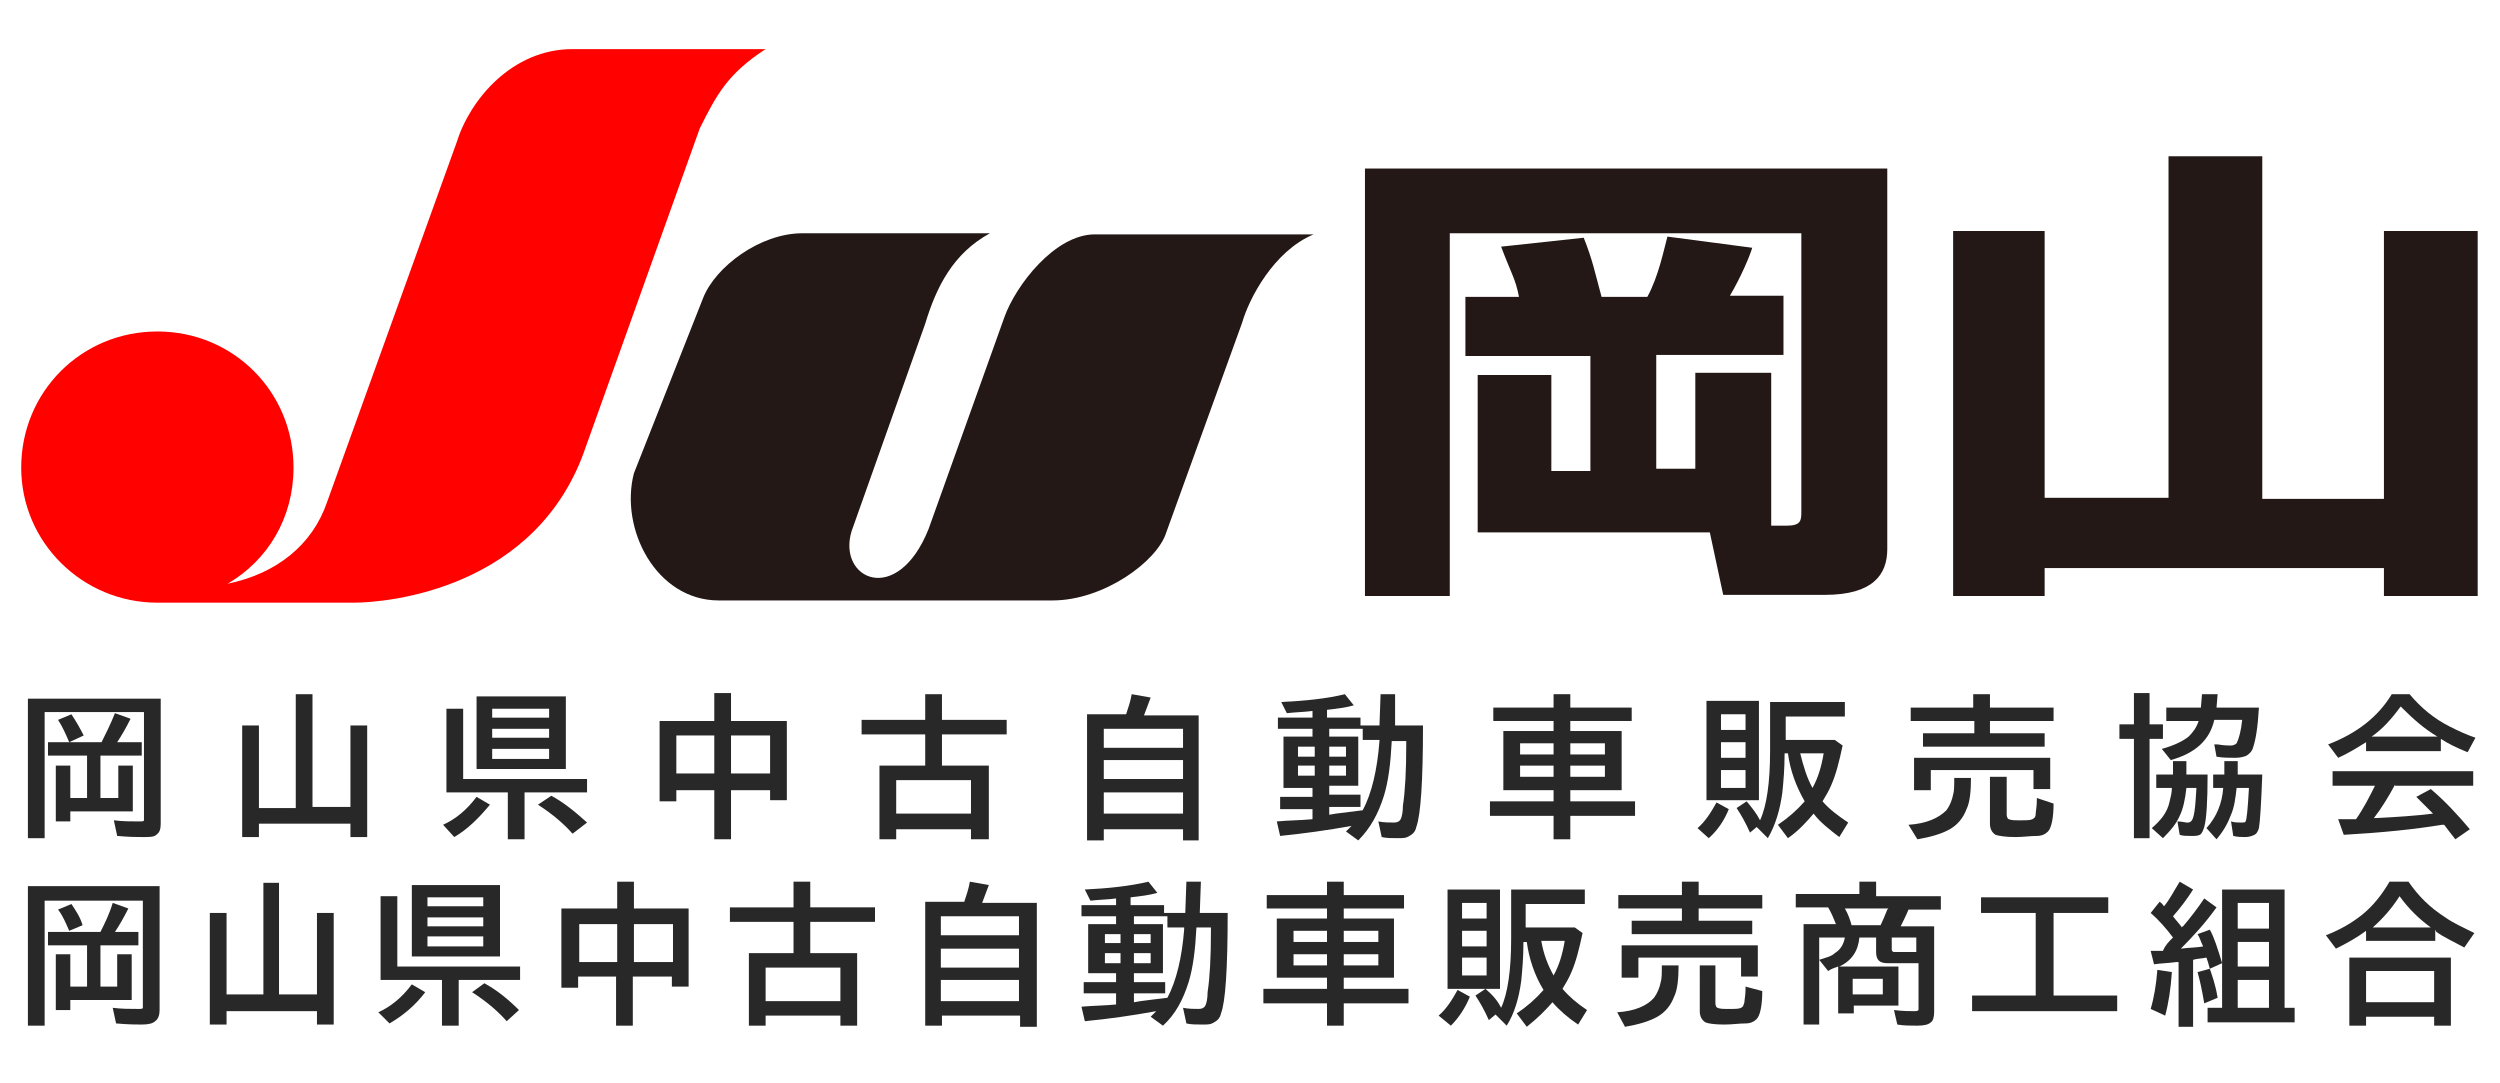 <?xml version="1.0" encoding="utf-8"?>
<!-- Generator: Adobe Illustrator 27.9.0, SVG Export Plug-In . SVG Version: 6.00 Build 0)  -->
<svg version="1.1" id="レイヤー_1" xmlns="http://www.w3.org/2000/svg" xmlns:xlink="http://www.w3.org/1999/xlink" x="0px"
	 y="0px" width="224px" height="97px" viewBox="0 0 224 97" style="enable-background:new 0 0 224 97;" xml:space="preserve">
<style type="text/css">
	.st0{clip-path:url(#SVGID_00000061455153425329515000000016736753345648899234_);}
	.st1{fill:#FF0200;}
	.st2{fill:#231815;}
	.st3{fill:#282828;}
</style>
<g>
	<g>
		<g>
			<defs>
				<rect id="SVGID_1_" x="1.6" y="1.1" width="221" height="56.1"/>
			</defs>
			<clipPath id="SVGID_00000139995610898900668140000018051646697513385137_">
				<use xlink:href="#SVGID_1_"  style="overflow:visible;"/>
			</clipPath>
			<g style="clip-path:url(#SVGID_00000139995610898900668140000018051646697513385137_);">
				<g>
					<path class="st1" d="M51.3,4.4c-5.4,0-9.2,4.5-10.4,8.4L29.3,45c-1.3,3.8-4.5,6.4-8.9,7.3c3.6-2.1,5.9-5.9,5.9-10.4
						c0-6.8-5.4-12.2-12.2-12.2c-6.8,0-12.2,5.4-12.2,12.2C1.9,48.6,7.4,54,14.1,54c0,0,14.7,0,17.6,0c3,0,16.5-1.2,20.8-14
						l10.2-28.5c1.5-3,2.5-4.9,5.9-7.1C59.7,4.4,54.4,4.4,51.3,4.4z"/>
					<path class="st2" d="M71.9,20.9h16.8c-3.3,1.8-4.8,4.8-5.8,8.1l-6.6,18.6c-1.3,4.3,4.1,6.8,6.9-0.2l6.8-19
						c1-2.8,4.5-7.4,8.1-7.4h19.6c-3.6,1.5-5.8,5.8-6.4,7.9l-6.8,18.8c-0.8,2.6-5.6,6.1-10.2,6.1H64.4c-5.6,0-8.9-6.4-7.6-11.4
						L63,26.7C64.1,23.9,68.1,20.9,71.9,20.9z"/>
				</g>
				<path class="st2" d="M158.8,47.1h1.3c1.3,0,1.3-0.5,1.3-1.3V20.9h-31.5v32.5h-7.6V15.1h46.8v34.1c0,2.3-1.3,4.1-5.6,4.1h-9.1
					l-1.2-5.6h-20.8V33.6h6.6v8.6h3.5V31.9h-11.2v-5.3h4.8c-0.3-1.6-0.7-2.1-1.6-4.5l7.4-0.8c0.8,2,1,3.1,1.6,5.3h4.1
					c1-1.8,1.5-4.3,1.8-5.4l7.6,1c-0.2,0.7-1,2.6-2,4.3h4.8v5.3h-11.4V42h3.5v-8.6h6.8V47.1L158.8,47.1z"/>
				<path class="st2" d="M183.2,20.7v23.9h11.1V14h8.4v30.7h10.9V20.7h8.4v32.7h-8.4v-2.5h-30.4v2.5H175V20.7H183.2z"/>
			</g>
		</g>
	</g>
	<g>
		<g>
			<path class="st3" d="M14.4,62.6v11.2c0,0.5-0.1,0.8-0.4,1C13.8,75,13.4,75,12.8,75c-0.5,0-1.2,0-2.3-0.1l-0.3-1.4
				c0.8,0.1,1.5,0.1,2.3,0.1c0.2,0,0.4,0,0.4-0.1c0-0.1,0-0.2,0-0.3v-9.4H4v11.3H2.5V62.6H14.4z M10.6,71.5v-2.9h1.3v4.1H6.3v0.9H5
				v-5h1.3v2.9h1.5v-3.8H4.3v-1.2h4.8c0.4-0.8,0.8-1.6,1.2-2.6l1.4,0.5c-0.4,0.8-0.8,1.5-1.2,2.1h2.2v1.2H9v3.8H10.6z M6.2,66.5
				c-0.3-0.7-0.6-1.4-1-2L6.4,64c0.4,0.6,0.8,1.3,1.1,1.9L6.2,66.5z"/>
			<path class="st3" d="M28,72.3h3.4V65h1.5v10h-1.5v-1.2h-8.2V75h-1.5V65h1.5v7.4h3.3V62.2H28V72.3z"/>
			<path class="st3" d="M39.7,73.9c1.1-0.5,2.1-1.3,3-2.5l1.2,0.7c-1,1.2-2,2.2-3.2,2.9L39.7,73.9z M41.5,69.8h11.1V71H47v4.2h-1.5
				V71H40v-7.5h1.5V69.8z M50.7,62.4v6.5h-8v-6.5H50.7z M44.1,63.5v0.8h5.1v-0.8H44.1z M44.1,65.3v0.8h5.1v-0.8H44.1z M44.1,67.1
				v0.9h5.1v-0.9H44.1z M51.3,74.7c-0.7-0.8-1.7-1.7-3.1-2.6l1.2-0.8c1.1,0.6,2.1,1.4,3.2,2.4L51.3,74.7z"/>
			<path class="st3" d="M64,64.6v-2.5h1.5v2.5h5v7.1H69v-0.9h-3.5v4.4H64v-4.4h-3.4v1h-1.5v-7.2H64z M60.6,65.9v3.4H64v-3.4H60.6z
				 M69,69.3v-3.4h-3.5v3.4H69z"/>
			<path class="st3" d="M84.4,68.6h4.2v6.6H87v-0.9h-6.7v0.9h-1.5v-6.6h4.1v-2.8h-5.7v-1.3h5.7v-2.3h1.5v2.3h5.8v1.3h-5.8V68.6z
				 M87,69.9h-6.7v3H87V69.9z"/>
			<path class="st3" d="M100.9,64c0.2-0.6,0.4-1.2,0.5-1.8l1.7,0.3c-0.2,0.5-0.4,1.1-0.6,1.6h4.9v11.2H106v-1h-7.1v1h-1.5V64H100.9z
				 M98.9,65.2V67h7.1v-1.7H98.9z M98.9,68.1v1.7h7.1v-1.7H98.9z M98.9,71v1.9h7.1V71H98.9z"/>
			<path class="st3" d="M123.6,65l0.1-2.8h1.3L125,65h2.5c0,5-0.2,8-0.6,9.1c-0.1,0.5-0.4,0.7-0.8,0.9c-0.2,0.1-0.5,0.1-0.9,0.1
				c-0.5,0-1,0-1.4-0.1l-0.3-1.4c0.5,0.1,1,0.1,1.4,0.1c0.3,0,0.5-0.1,0.6-0.3c0.1-0.2,0.2-0.6,0.2-1.2c0.2-1.3,0.3-3.1,0.3-5.5
				l0-0.3h-1.3c-0.1,2-0.3,3.6-0.7,4.9c-0.5,1.6-1.2,2.9-2.3,4l-1.1-0.8c0.2-0.2,0.4-0.4,0.5-0.5c-2.2,0.4-4.4,0.7-6.4,0.9l-0.3-1.3
				c1.1-0.1,2.2-0.1,3.2-0.2v-0.9h-2.9v-1.1h2.9v-0.8h-2.6V66h2.6v-0.7h-3.1v-1h3.1v-0.6c-0.7,0.1-1.4,0.1-2.3,0.2l-0.5-1
				c2.1-0.1,4.1-0.3,5.7-0.7l0.8,1c-0.7,0.2-1.5,0.3-2.4,0.4v0.7h3V65H123.6z M117.8,66.9h-1.5v0.9h1.5V66.9z M117.8,68.6h-1.5v0.9
				h1.5V68.6z M119.1,66.9v0.9h1.5v-0.9H119.1z M119.1,68.6v0.9h1.5v-0.9H119.1z M123.6,66.3h-1.5v-1h-3V66h2.6v4.4h-2.6v0.8h2.8
				v1.1h-2.8V73l0.6-0.1c0.8-0.1,1.6-0.2,2.4-0.3c0.8-1.5,1.3-3.6,1.5-6.2L123.6,66.3z"/>
			<path class="st3" d="M139.2,65.5v-0.9h-5.4v-1.2h5.4v-1.2h1.5v1.2h5.5v1.2h-5.5v0.9h4.6v5.3h-4.6v1h5.8v1.3h-5.8v2.1h-1.5v-2.1
				h-5.7v-1.3h5.7v-1h-4.5v-5.3H139.2z M139.2,66.6h-3v1h3V66.6z M139.2,68.6h-3v1h3V68.6z M140.7,66.6v1h3.1v-1H140.7z M140.7,68.6
				v1h3.1v-1H140.7z"/>
			<path class="st3" d="M152.1,74.2c0.7-0.6,1.2-1.4,1.7-2.3l1.1,0.6c-0.4,1-1,1.9-1.8,2.6L152.1,74.2z M157.6,62.8v8.9h-4.7v-8.9
				H157.6z M154.2,64v1.4h2.2V64H154.2z M154.2,66.5v1.4h2.2v-1.4H154.2z M154.2,69v1.6h2.2V69H154.2z M157.7,73.5
				c0.6-1.3,0.9-3.4,0.9-6.2v-4.4h6.7v1.3h-5.3v2.1h4.4l0.7,0.5c-0.3,1.4-0.6,2.6-1,3.5c-0.2,0.5-0.5,1-0.8,1.5
				c0.6,0.7,1.4,1.3,2.3,1.9l-0.8,1.3c-0.9-0.7-1.7-1.3-2.3-2.1c-0.6,0.7-1.3,1.5-2.3,2.2l-0.9-1.2c0.9-0.6,1.7-1.3,2.4-2.1
				c-0.8-1.4-1.3-2.8-1.5-4.3h-0.3c0,1.4-0.1,2.5-0.2,3.5c-0.2,1.5-0.6,2.9-1.3,4.1l-1-1l-0.6,0.5c-0.4-0.9-0.8-1.6-1.2-2.2l0.9-0.6
				C157,72.4,157.4,72.9,157.7,73.5z M162.4,70.6c0.5-0.9,0.8-1.9,1-3.1h-2.1C161.6,68.7,161.9,69.7,162.4,70.6z"/>
			<path class="st3" d="M171,73.9c1.6-0.1,2.7-0.6,3.4-1.3c0.3-0.4,0.5-0.9,0.6-1.4c0.1-0.3,0.1-0.8,0.1-1.5h1.5
				c0,1.2-0.1,2.2-0.4,2.8c-0.3,0.8-0.8,1.4-1.5,1.8c-0.7,0.4-1.7,0.7-2.9,0.9L171,73.9z M176.8,63.4v-1.2h1.5v1.2h5.7v1.2h-5.7v1.1
				h4.9v1.2h-10.9v-1.2h4.6v-1.1h-5.7v-1.2H176.8z M183.7,67.8v2.9h-1.5V69H173v1.8h-1.5v-2.9H183.7z M178.3,69.6h1.5v3.4
				c0,0.2,0.1,0.4,0.2,0.4c0.2,0.1,0.5,0.1,1,0.1c0.6,0,0.9,0,1.1-0.1c0.2-0.1,0.3-0.2,0.3-0.5c0-0.2,0.1-0.6,0.1-1.2l0-0.2L184,72
				c0,1.3-0.2,2.2-0.5,2.5c-0.2,0.2-0.5,0.4-1,0.4c-0.6,0-1.2,0.1-1.9,0.1c-0.9,0-1.5-0.1-1.8-0.2c-0.3-0.2-0.5-0.5-0.5-1V69.6z"/>
			<path class="st3" d="M191.2,64.9v-2.8h1.4v2.8h1.2v1.3h-1.2v8.9h-1.4v-8.9h-1.3v-1.3H191.2z M196.8,70.6h-0.9
				c-0.1,1-0.3,1.9-0.6,2.5c-0.3,0.7-0.8,1.3-1.5,2l-1-0.9c0.8-0.7,1.4-1.4,1.6-2.4c0.1-0.4,0.2-0.8,0.2-1.2h-1.4v-1.2h1.5l0-1.2
				h1.2l0,1.2h1.9c0,2.4-0.1,4-0.3,4.7c-0.1,0.3-0.2,0.6-0.4,0.7c-0.2,0.1-0.4,0.1-0.8,0.1c-0.4,0-0.7,0-1-0.1l-0.2-1.2
				c0.4,0,0.7,0.1,0.8,0.1c0.2,0,0.3,0,0.4-0.1C196.6,73.4,196.7,72.4,196.8,70.6z M200.9,64.5h-2.5c-0.4,1.8-1.7,3-3.9,3.6l-0.8-1
				c1.1-0.3,1.9-0.7,2.4-1.1c0.4-0.4,0.7-0.8,0.9-1.4h-2.9v-1.2h3.1l0.1-1.2h1.4l-0.1,1.2h3.8c-0.1,1.8-0.3,2.9-0.5,3.5
				c-0.1,0.4-0.3,0.6-0.6,0.8c-0.2,0.1-0.6,0.2-1,0.2c-0.6,0-1.1,0-1.7-0.1l-0.2-1.1l0.3,0c0.6,0.1,1,0.1,1.2,0.1
				c0.2,0,0.4-0.1,0.5-0.2C200.6,66.2,200.8,65.5,200.9,64.5z M201.5,70.6h-1.1c-0.1,0.9-0.2,1.7-0.5,2.4c-0.3,0.8-0.7,1.5-1.3,2.2
				l-0.9-1c0.9-1,1.4-2.2,1.5-3.6h-0.9v-1.2h1l0-1.2h1.2l0,1.2h2.2c-0.1,2.7-0.2,4.2-0.3,4.8c-0.1,0.3-0.2,0.5-0.4,0.6
				c-0.2,0.1-0.5,0.2-0.8,0.2c-0.4,0-0.7,0-1.1-0.1l-0.2-1.3c0.3,0.1,0.6,0.1,0.9,0.1c0.2,0,0.4,0,0.4-0.1c0.1-0.1,0.2-1.1,0.3-2.9
				C201.5,70.7,201.5,70.6,201.5,70.6z"/>
			<path class="st3" d="M218.7,66.2v1.1h-6.7v-0.8c-0.8,0.5-1.6,1-2.5,1.4l-0.9-1.2c2.6-1,4.5-2.5,5.7-4.5h1.6
				c1,1.2,2.2,2.2,3.6,2.9c0.6,0.3,1.4,0.7,2.3,1l-0.7,1.3C220.1,67,219.3,66.6,218.7,66.2z M214.6,70.3c-0.6,1.1-1.2,2.1-1.9,3
				l0.2,0c1.9-0.1,3.5-0.2,5.1-0.4c-0.5-0.5-1-1-1.5-1.5l1.3-0.7c1.3,1.1,2.4,2.3,3.5,3.6l-1.3,0.9c-0.4-0.5-0.7-0.9-1-1.3l-0.2,0
				c-2.4,0.4-5.3,0.7-8.8,0.9l-0.5-1.4c0.4,0,0.7,0,1,0l0.6,0c0.7-1,1.2-2,1.7-3h-3.8v-1.3h12.6v1.3H214.6z M218.4,66
				c-1.2-0.7-2.2-1.6-3.3-2.7c-0.8,1.1-1.6,2-2.6,2.7H218.4z"/>
		</g>
	</g>
	<g>
		<g>
			<path class="st3" d="M14.3,79.4v11.1c0,0.4-0.1,0.8-0.4,1c-0.2,0.2-0.6,0.3-1.2,0.3c-0.4,0-1.2,0-2.3-0.1l-0.3-1.4
				c0.8,0.1,1.5,0.1,2.3,0.1c0.2,0,0.4,0,0.4-0.1c0-0.1,0-0.2,0-0.3v-9.3H4v11.2H2.5V79.4H14.3z M10.5,88.4v-2.9h1.3v4.1H6.3v0.9H5
				v-5h1.3v2.9h1.5v-3.7H4.3v-1.2h4.7c0.4-0.8,0.8-1.6,1.1-2.6l1.4,0.5c-0.4,0.8-0.8,1.5-1.2,2.1h2.1v1.2H9v3.7H10.5z M6.2,83.4
				c-0.3-0.7-0.6-1.4-1-1.9l1.2-0.5c0.4,0.6,0.8,1.2,1,1.9L6.2,83.4z"/>
			<path class="st3" d="M25,89.1h3.4v-7.3h1.5v10h-1.5v-1.2h-8.1v1.2h-1.5v-10h1.5v7.3h3.3v-10H25V89.1z"/>
			<path class="st3" d="M33.9,90.7c1.1-0.5,2.1-1.3,3-2.5l1.2,0.7c-0.9,1.2-2,2.1-3.2,2.8L33.9,90.7z M35.6,86.6h11v1.2h-5.5v4.1
				h-1.5v-4.1h-5.5v-7.5h1.5V86.6z M44.8,79.3v6.4h-7.9v-6.4H44.8z M38.3,80.4v0.8h5v-0.8H38.3z M38.3,82.1V83h5v-0.8H38.3z
				 M38.3,83.9v0.9h5v-0.9H38.3z M45.4,91.5c-0.7-0.8-1.7-1.7-3.1-2.6l1.1-0.8c1.1,0.6,2.1,1.4,3.1,2.4L45.4,91.5z"/>
			<path class="st3" d="M55.3,81.4V79h1.5v2.4h4.9v7h-1.5v-0.9h-3.5v4.4h-1.5v-4.4h-3.4v1h-1.5v-7.1H55.3z M51.9,82.8v3.4h3.4v-3.4
				H51.9z M60.3,86.2v-3.4h-3.5v3.4H60.3z"/>
			<path class="st3" d="M72.7,85.4h4.1v6.5h-1.5V91h-6.7v0.9h-1.5v-6.5h4v-2.8h-5.7v-1.3h5.7V79h1.5v2.3h5.8v1.3h-5.8V85.4z
				 M75.3,86.7h-6.7v3h6.7V86.7z"/>
			<path class="st3" d="M86.4,80.8c0.2-0.6,0.4-1.2,0.5-1.8l1.7,0.3c-0.2,0.5-0.4,1.1-0.6,1.6h4.9v11.1h-1.5V91h-7v0.9h-1.5V80.8
				H86.4z M84.3,82.1v1.7h7v-1.7H84.3z M84.3,85v1.7h7V85H84.3z M84.3,87.8v1.9h7v-1.9H84.3z"/>
			<path class="st3" d="M106.2,81.8l0.1-2.8h1.3l-0.1,2.8h2.5c0,5-0.2,8-0.6,9c-0.1,0.5-0.4,0.7-0.8,0.9c-0.2,0.1-0.5,0.1-0.9,0.1
				c-0.5,0-1,0-1.4-0.1l-0.3-1.4c0.5,0.1,1,0.1,1.4,0.1c0.3,0,0.5-0.1,0.6-0.3c0.1-0.2,0.2-0.6,0.2-1.2c0.2-1.3,0.3-3.1,0.3-5.5
				l0-0.3h-1.3c-0.1,2-0.3,3.6-0.7,4.9c-0.5,1.6-1.2,2.9-2.3,3.9l-1.1-0.8c0.2-0.2,0.4-0.4,0.5-0.5c-2.2,0.4-4.3,0.7-6.4,0.9
				l-0.3-1.3c1.1-0.1,2.2-0.1,3.1-0.2V89h-2.9V88h2.9v-0.8h-2.5v-4.4h2.5v-0.7h-3.1v-1h3.1v-0.6c-0.7,0.1-1.4,0.1-2.3,0.2l-0.5-1
				c2.1-0.1,4-0.3,5.7-0.7l0.8,1c-0.7,0.2-1.5,0.3-2.4,0.4v0.7h3v0.7H106.2z M100.4,83.7H99v0.8h1.4V83.7z M100.4,85.4H99v0.9h1.4
				V85.4z M101.6,83.7v0.8h1.5v-0.8H101.6z M101.6,85.4v0.9h1.5v-0.9H101.6z M106.1,83.1h-1.5v-1h-3v0.7h2.6v4.4h-2.6V88h2.8V89
				h-2.8v0.8l0.6-0.1c0.7-0.1,1.6-0.2,2.4-0.3c0.8-1.5,1.3-3.6,1.5-6.1L106.1,83.1z"/>
			<path class="st3" d="M118.9,82.3v-0.9h-5.4v-1.2h5.4V79h1.5v1.2h5.4v1.2h-5.4v0.9h4.5v5.3h-4.5v1h5.8v1.3h-5.8v2h-1.5v-2h-5.7
				v-1.3h5.7v-1h-4.5v-5.3H118.9z M118.9,83.4h-3v1h3V83.4z M118.9,85.5h-3v1h3V85.5z M120.4,83.4v1h3.1v-1H120.4z M120.4,85.5v1
				h3.1v-1H120.4z"/>
			<path class="st3" d="M128.9,91c0.7-0.6,1.2-1.4,1.7-2.3l1.1,0.6c-0.4,1-1,1.9-1.7,2.6L128.9,91z M134.4,79.7v8.9h-4.7v-8.9H134.4
				z M131,80.9v1.4h2.2v-1.4H131z M131,83.4v1.4h2.2v-1.4H131z M131,85.8v1.6h2.2v-1.6H131z M134.5,90.3c0.6-1.3,0.9-3.4,0.9-6.2
				v-4.4h6.6v1.3h-5.3v2.1h4.4l0.7,0.5c-0.3,1.4-0.6,2.6-1,3.5c-0.2,0.5-0.5,1-0.8,1.5c0.6,0.7,1.3,1.3,2.2,1.9l-0.8,1.3
				c-0.9-0.6-1.7-1.3-2.3-2c-0.6,0.7-1.3,1.4-2.3,2.2l-0.9-1.2c0.9-0.6,1.7-1.3,2.4-2.1c-0.8-1.3-1.3-2.8-1.5-4.3h-0.3
				c0,1.4-0.1,2.5-0.2,3.5c-0.2,1.5-0.6,2.9-1.3,4l-1-1l-0.6,0.5c-0.4-0.9-0.8-1.6-1.2-2.2l0.9-0.6
				C133.8,89.2,134.2,89.7,134.5,90.3z M139.2,87.4c0.5-0.9,0.8-1.9,1-3.1h-2.1C138.3,85.5,138.7,86.5,139.2,87.4z"/>
			<path class="st3" d="M144.9,90.7c1.6-0.1,2.7-0.6,3.3-1.3c0.3-0.4,0.5-0.9,0.6-1.4c0.1-0.3,0.1-0.8,0.1-1.5h1.5
				c0,1.2-0.1,2.2-0.4,2.8c-0.3,0.8-0.8,1.4-1.5,1.8c-0.7,0.4-1.7,0.7-2.9,0.9L144.9,90.7z M150.7,80.2V79h1.5v1.2h5.7v1.2h-5.7v1.1
				h4.8v1.2h-10.8v-1.2h4.5v-1.1H145v-1.2H150.7z M157.5,84.7v2.8H156v-1.7h-9.2v1.8h-1.5v-2.9H157.5z M152.2,86.5h1.5v3.4
				c0,0.2,0.1,0.4,0.2,0.4c0.2,0.1,0.5,0.1,1,0.1c0.6,0,0.9,0,1.1-0.1c0.2-0.1,0.2-0.2,0.3-0.5c0-0.2,0.1-0.6,0.1-1.2l0-0.2l1.5,0.4
				c0,1.3-0.2,2.2-0.5,2.5c-0.2,0.2-0.5,0.4-1,0.4c-0.6,0-1.2,0.1-1.9,0.1c-0.9,0-1.5-0.1-1.7-0.2c-0.3-0.2-0.5-0.5-0.5-1V86.5z"/>
			<path class="st3" d="M171.7,86.3h-2.6c-0.7,0-1-0.3-1-1V84h-1.5c-0.1,1.2-0.7,2.1-1.8,2.6h5.3v3.5h-4v0.7h-1.4v-4.2
				c-0.3,0.1-0.6,0.2-0.9,0.4l-0.8-1v5.8h-1.4v-9h2.9c-0.2-0.5-0.4-1-0.7-1.5h-2.9v-1.2h5.7V79h1.5v1.3h5.8v1.2h-2.9
				c-0.2,0.5-0.5,1.1-0.7,1.5h3v7.7c0,0.4-0.1,0.8-0.3,0.9c-0.2,0.2-0.6,0.3-1.2,0.3c-0.6,0-1.2,0-1.8-0.1l-0.3-1.3
				c0.8,0.1,1.4,0.1,1.8,0.1c0.2,0,0.3,0,0.4-0.1c0,0,0-0.1,0-0.2V86.3z M165.3,84H163v2c0.6-0.2,1.1-0.3,1.4-0.6
				C164.9,85.1,165.2,84.6,165.3,84z M165.3,81.4c0.3,0.5,0.5,1.1,0.6,1.5h2.6c0.2-0.4,0.4-0.9,0.6-1.4l0.1-0.1H165.3z M166,87.7
				v1.4h2.7v-1.4H166z M171.7,85.3V84h-2.2v1.1c0,0.1,0.1,0.2,0.2,0.2H171.7z"/>
			<path class="st3" d="M184,81.8v7.4h5.7v1.4h-13v-1.4h5.7v-7.4h-4.9v-1.4h11.4v1.4H184z"/>
			<path class="st3" d="M194.7,84c-0.6-0.8-1.3-1.6-2-2.2l0.8-1c0.2,0.1,0.3,0.3,0.4,0.4c0.5-0.6,0.9-1.4,1.4-2.2l1.2,0.7
				c-0.5,0.8-1.1,1.6-1.8,2.4c0.3,0.4,0.6,0.7,0.8,1c0,0,0-0.1,0.1-0.1c0.6-0.7,1.3-1.6,1.9-2.5l1.1,0.8c-1,1.4-2.1,2.6-3.2,3.7
				c0.8-0.1,1.5-0.1,2-0.2c-0.2-0.4-0.3-0.8-0.5-1.1l1.1-0.4c0.4,0.7,0.7,1.7,1.1,3l-1.1,0.5c0.2,0.6,0.5,1.4,0.7,2.6l-1.2,0.5
				c-0.2-1.2-0.4-2.1-0.6-2.8l1.1-0.3c-0.1-0.4-0.2-0.7-0.3-1c-0.5,0.1-0.9,0.1-1.2,0.2v6h-1.3v-5.8l-0.2,0c-0.7,0.1-1.3,0.1-2,0.2
				l-0.3-1.2c0.2,0,0.4,0,0.6,0l0.5,0C194,84.7,194.3,84.4,194.7,84z M192.7,90.4c0.3-1,0.5-2.2,0.6-3.5l1.3,0.2
				c-0.1,1.5-0.3,2.8-0.6,3.9L192.7,90.4z M204.7,79.7v10.6h0.9v1.3h-7.8v-1.3h1.3V79.7H204.7z M200.5,80.9v2.3h2.8v-2.3H200.5z
				 M200.5,84.4v2.2h2.8v-2.2H200.5z M200.5,87.8v2.5h2.8v-2.5H200.5z"/>
			<path class="st3" d="M218.2,83.3v1H212v-0.9c-0.8,0.6-1.7,1.1-2.7,1.6l-0.9-1.2c1.3-0.5,2.3-1.1,3.2-1.8c1-0.8,1.8-1.8,2.5-3h1.7
				c0.9,1.3,1.9,2.3,3.3,3.2c0.7,0.5,1.6,0.9,2.6,1.4l-0.9,1.3c-0.9-0.5-1.8-0.9-2.5-1.4L218.2,83.3z M219.6,85.8v6.1h-1.5v-0.8H212
				v0.8h-1.5v-6.1H219.6z M212,87v2.8h6.1V87H212z M217.8,83.1c-1.1-0.8-2-1.7-2.8-2.8c-0.7,1.1-1.5,2-2.4,2.8H217.8z"/>
		</g>
	</g>
</g>
</svg>
